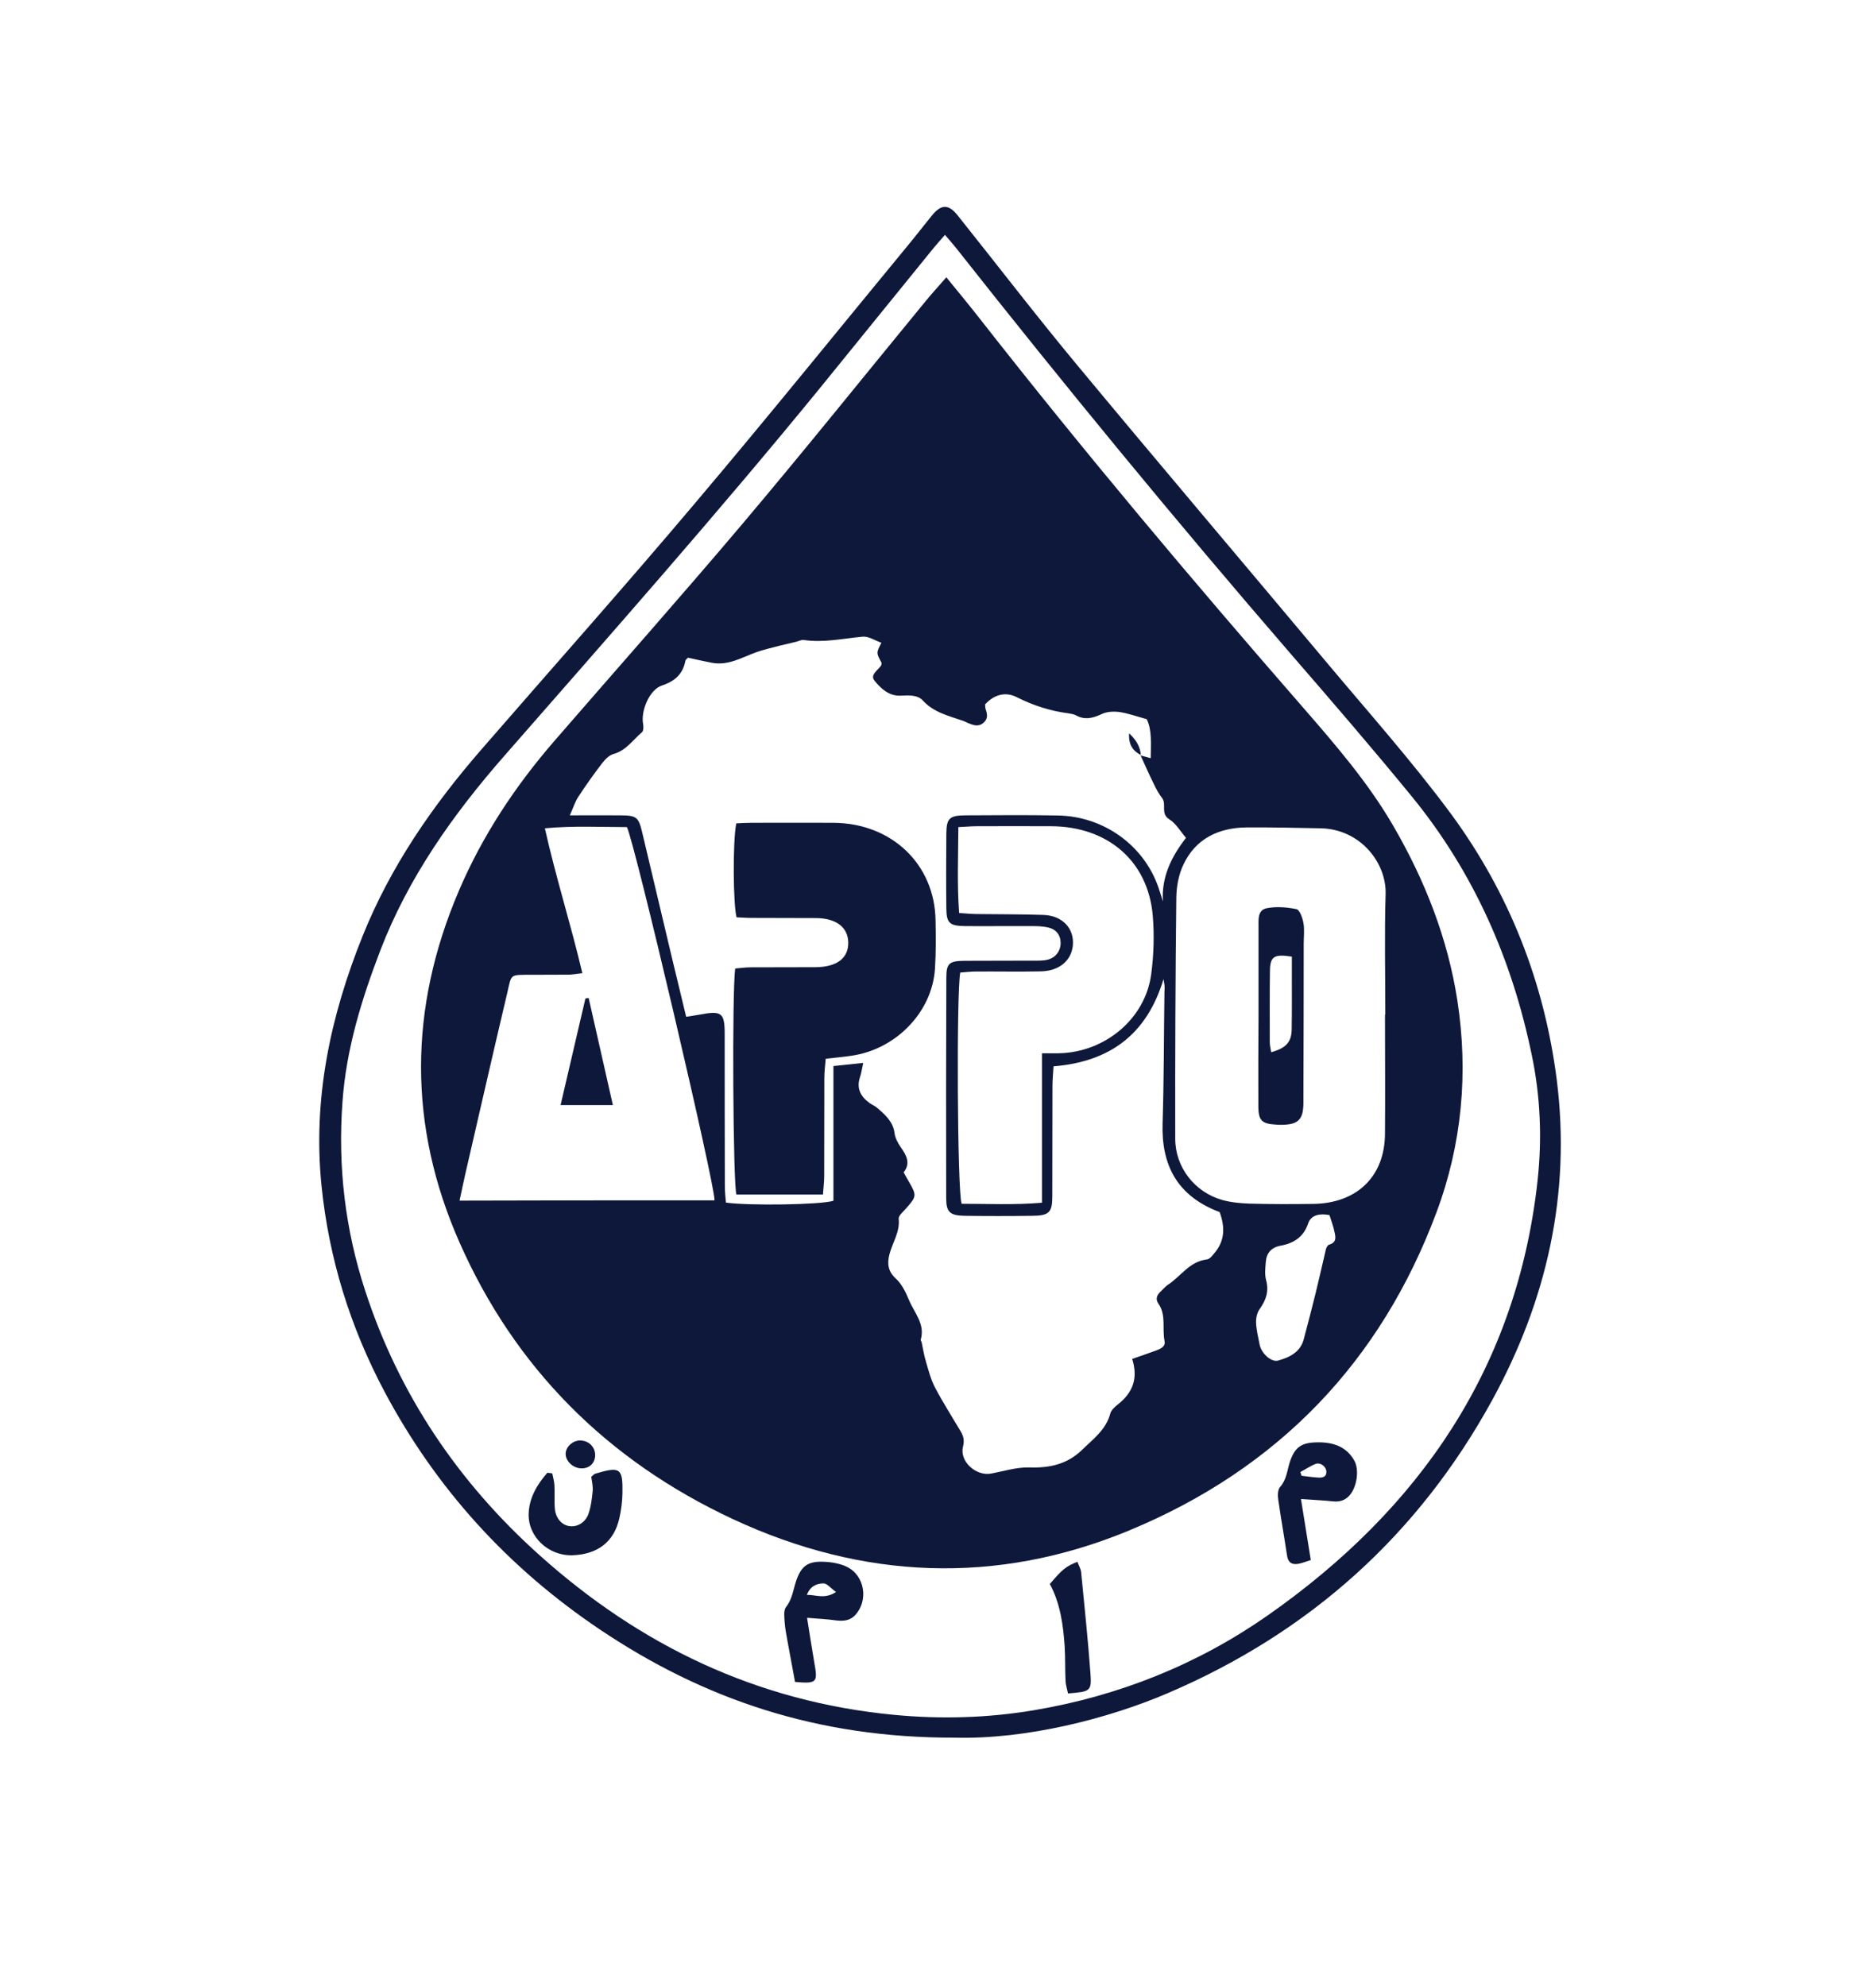 <svg width="68" height="72" viewBox="0 0 68 72" fill="none" xmlns="http://www.w3.org/2000/svg">
<g clip-path="url(#clip0_1597_973)">
<path d="M34.61 62.995C29.628 63.011 25.502 61.597 21.756 59.082C18.402 56.831 15.791 53.943 13.929 50.435C12.688 48.093 11.922 45.615 11.654 42.987C11.335 39.835 11.973 36.845 13.147 33.925C14.159 31.41 15.674 29.213 17.457 27.162C20.029 24.199 22.64 21.268 25.167 18.273C27.845 15.11 30.439 11.893 33.072 8.698C33.313 8.401 33.547 8.099 33.788 7.802C34.123 7.397 34.386 7.397 34.716 7.813C36.147 9.605 37.545 11.429 39.01 13.194C41.989 16.783 45.014 20.346 48.011 23.924C49.554 25.77 51.164 27.572 52.59 29.499C54.714 32.387 55.983 35.636 56.43 39.16C56.945 43.268 56.072 47.138 54.082 50.77C51.427 55.606 47.513 59.168 42.319 61.386C40.167 62.309 37.187 63.065 34.61 62.995ZM34.252 8.515C34.09 8.704 33.956 8.849 33.833 9C32.463 10.684 31.104 12.368 29.735 14.052C26.033 18.586 22.153 22.974 18.296 27.384C16.423 29.521 14.802 31.809 13.784 34.459C13.102 36.24 12.549 38.043 12.414 39.943C12.241 42.28 12.509 44.574 13.242 46.808C14.46 50.543 16.596 53.727 19.559 56.383C23.193 59.643 27.425 61.694 32.413 62.169C34.112 62.331 35.8 62.282 37.472 62.002C40.558 61.483 43.398 60.345 45.937 58.574C51.516 54.672 54.988 49.534 55.731 42.82C55.899 41.287 55.838 39.759 55.525 38.259C54.815 34.81 53.434 31.637 51.164 28.862C49.733 27.114 48.257 25.403 46.775 23.692C42.61 18.872 38.574 13.96 34.638 8.968C34.526 8.828 34.408 8.698 34.252 8.515Z" fill="#0D183B"/>
<path d="M34.302 10.053C34.761 10.614 35.152 11.089 35.532 11.575C39.284 16.368 43.203 21.026 47.206 25.619C48.402 26.995 49.599 28.377 50.51 29.953C51.656 31.928 52.478 34.028 52.825 36.267C53.227 38.88 52.998 41.47 52.064 43.964C50.057 49.334 46.362 53.231 40.933 55.482C36.119 57.479 31.267 57.263 26.565 55.072C21.98 52.934 18.648 49.561 16.652 45.033C14.791 40.812 14.813 36.559 16.63 32.3C17.485 30.298 18.665 28.512 20.096 26.86C22.377 24.226 24.692 21.619 26.939 18.959C29.187 16.298 31.362 13.583 33.57 10.895C33.782 10.636 34.017 10.382 34.302 10.053ZM41.352 27.389C41.453 27.416 41.553 27.443 41.71 27.486C41.716 26.957 41.76 26.466 41.565 26.072C41.173 25.964 40.877 25.856 40.575 25.813C40.368 25.786 40.122 25.797 39.943 25.883C39.619 26.034 39.328 26.115 38.999 25.932C38.92 25.889 38.82 25.878 38.73 25.861C38.071 25.775 37.45 25.576 36.852 25.273C36.438 25.063 36.024 25.187 35.706 25.538C35.717 25.608 35.711 25.667 35.728 25.716C35.795 25.899 35.812 26.067 35.644 26.207C35.454 26.369 35.264 26.282 35.074 26.207C35.023 26.185 34.973 26.153 34.923 26.137C34.397 25.953 33.849 25.835 33.447 25.392C33.262 25.192 32.949 25.203 32.659 25.219C32.228 25.246 31.926 24.96 31.697 24.674C31.529 24.464 31.82 24.302 31.937 24.129C31.954 24.102 31.949 24.059 31.954 24.026C31.759 23.67 31.759 23.67 31.949 23.303C31.719 23.222 31.485 23.06 31.267 23.082C30.556 23.147 29.852 23.309 29.131 23.201C29.047 23.19 28.952 23.244 28.863 23.265C28.667 23.314 28.466 23.357 28.27 23.406C27.985 23.481 27.694 23.546 27.42 23.643C26.889 23.832 26.397 24.145 25.793 24.026C25.514 23.973 25.229 23.908 24.938 23.843C24.904 23.881 24.848 23.913 24.843 23.962C24.748 24.431 24.479 24.69 23.993 24.852C23.535 25.003 23.221 25.781 23.311 26.25C23.328 26.342 23.328 26.493 23.272 26.542C22.942 26.822 22.701 27.206 22.238 27.335C22.081 27.378 21.936 27.529 21.829 27.664C21.522 28.064 21.231 28.474 20.957 28.895C20.845 29.067 20.784 29.267 20.655 29.559C21.337 29.559 21.913 29.553 22.483 29.559C23.07 29.564 23.143 29.613 23.277 30.174C23.646 31.712 24.004 33.256 24.373 34.794C24.535 35.474 24.703 36.149 24.871 36.861C25.061 36.829 25.206 36.813 25.346 36.786C26.162 36.629 26.268 36.71 26.268 37.493C26.268 39.328 26.268 41.163 26.274 42.992C26.274 43.197 26.296 43.408 26.313 43.597C27.141 43.716 29.751 43.678 30.21 43.532C30.21 41.929 30.21 40.299 30.21 38.648C30.596 38.61 30.92 38.572 31.289 38.534C31.244 38.745 31.222 38.901 31.172 39.052C31.037 39.457 31.194 39.754 31.524 39.992C31.613 40.056 31.719 40.094 31.803 40.17C32.088 40.418 32.373 40.666 32.424 41.076C32.446 41.255 32.547 41.443 32.653 41.595C32.865 41.891 33.011 42.183 32.754 42.501C32.832 42.636 32.888 42.75 32.955 42.858C33.229 43.333 33.223 43.376 32.854 43.797C32.748 43.921 32.564 44.066 32.575 44.185C32.625 44.666 32.351 45.043 32.239 45.475C32.156 45.799 32.178 46.085 32.474 46.355C32.692 46.555 32.832 46.852 32.949 47.132C33.139 47.591 33.542 48.001 33.374 48.568C33.369 48.595 33.402 48.633 33.408 48.67C33.458 48.897 33.492 49.129 33.559 49.35C33.654 49.674 33.738 50.009 33.894 50.306C34.179 50.845 34.509 51.364 34.822 51.892C34.928 52.071 34.962 52.227 34.906 52.448C34.772 52.977 35.376 53.528 35.935 53.42C36.388 53.334 36.846 53.188 37.299 53.199C38.042 53.226 38.685 53.085 39.222 52.562C39.625 52.168 40.094 51.828 40.245 51.245C40.279 51.121 40.407 51.002 40.519 50.916C41.073 50.478 41.257 49.96 41.039 49.264C41.274 49.183 41.514 49.102 41.749 49.016C41.956 48.94 42.264 48.865 42.213 48.622C42.118 48.168 42.28 47.677 41.99 47.262C41.872 47.094 41.934 46.954 42.062 46.83C42.157 46.743 42.236 46.641 42.342 46.571C42.806 46.269 43.113 45.734 43.745 45.659C43.851 45.648 43.952 45.513 44.03 45.416C44.41 44.962 44.399 44.466 44.209 43.942C42.672 43.365 42.09 42.242 42.141 40.715C42.191 39.133 42.185 37.552 42.208 35.971C42.208 35.9 42.219 35.825 42.213 35.755C42.213 35.701 42.197 35.652 42.174 35.496C41.57 37.498 40.234 38.491 38.188 38.658C38.171 38.923 38.149 39.15 38.149 39.382C38.143 40.715 38.149 42.042 38.143 43.376C38.143 43.953 38.026 44.072 37.422 44.077C36.606 44.088 35.784 44.088 34.962 44.077C34.425 44.066 34.297 43.937 34.297 43.435C34.291 40.774 34.291 38.113 34.302 35.453C34.302 34.923 34.403 34.837 34.968 34.832C35.806 34.826 36.645 34.832 37.483 34.826C37.651 34.826 37.825 34.832 37.981 34.789C38.266 34.718 38.445 34.47 38.445 34.19C38.445 33.893 38.283 33.682 37.964 33.617C37.785 33.58 37.595 33.574 37.411 33.574C36.611 33.569 35.812 33.58 35.007 33.574C34.414 33.569 34.308 33.472 34.302 32.921C34.291 32.02 34.297 31.124 34.302 30.223C34.308 29.667 34.414 29.564 34.99 29.559C36.108 29.553 37.226 29.543 38.339 29.564C40.011 29.591 41.47 30.649 41.995 32.187C42.051 32.349 42.101 32.516 42.152 32.684C42.096 31.793 42.459 31.059 42.99 30.374C42.772 30.12 42.621 29.85 42.386 29.704C42.051 29.494 42.297 29.165 42.124 28.933C42.001 28.776 41.906 28.598 41.822 28.42C41.654 28.08 41.503 27.74 41.347 27.394L41.352 27.389ZM50.202 36.78C50.208 36.78 50.214 36.78 50.214 36.78C50.214 35.323 50.18 33.866 50.225 32.414C50.258 31.275 49.308 30.055 47.865 30.028C46.971 30.012 46.076 29.99 45.188 29.996C44.153 30.007 43.331 30.417 42.895 31.345C42.722 31.707 42.644 32.139 42.638 32.543C42.605 35.458 42.593 38.367 42.599 41.282C42.599 42.323 43.309 43.224 44.31 43.505C44.628 43.592 44.969 43.624 45.299 43.635C46.06 43.656 46.826 43.656 47.592 43.645C49.185 43.629 50.197 42.647 50.202 41.098C50.214 39.657 50.202 38.216 50.202 36.78ZM25.899 43.516C25.939 43.036 22.998 30.503 22.724 29.985C21.773 29.985 20.801 29.931 19.75 30.028C20.152 31.826 20.694 33.515 21.108 35.28C20.918 35.301 20.778 35.328 20.633 35.334C20.186 35.339 19.738 35.334 19.291 35.339C18.458 35.344 18.553 35.28 18.38 36.025C17.866 38.194 17.373 40.369 16.87 42.544C16.798 42.858 16.736 43.165 16.658 43.527C19.783 43.516 22.841 43.516 25.899 43.516ZM37.769 38.184C38.059 38.184 38.227 38.189 38.389 38.184C40.061 38.146 41.514 36.931 41.727 35.323C41.822 34.616 41.844 33.882 41.783 33.175C41.604 31.205 40.145 29.958 38.087 29.953C37.193 29.947 36.304 29.953 35.409 29.953C35.208 29.953 35.012 29.974 34.738 29.985C34.733 31.038 34.688 32.047 34.766 33.099C35.018 33.115 35.219 33.137 35.42 33.137C36.22 33.148 37.019 33.142 37.819 33.169C38.512 33.191 38.948 33.661 38.887 34.281C38.831 34.832 38.389 35.204 37.718 35.215C36.936 35.231 36.153 35.215 35.376 35.22C35.18 35.22 34.984 35.247 34.806 35.258C34.666 35.992 34.699 43.197 34.856 43.64C35.789 43.64 36.745 43.689 37.769 43.602C37.769 42.679 37.769 41.805 37.769 40.925C37.769 40.04 37.769 39.15 37.769 38.184ZM48.19 44.05C47.837 43.986 47.525 44.039 47.418 44.352C47.251 44.844 46.904 45.07 46.412 45.162C46.065 45.227 45.903 45.443 45.881 45.761C45.864 45.972 45.836 46.204 45.892 46.404C46.004 46.808 45.892 47.132 45.657 47.461C45.562 47.591 45.523 47.791 45.529 47.953C45.54 48.217 45.607 48.476 45.657 48.74C45.719 49.07 46.088 49.399 46.334 49.323C46.753 49.205 47.133 49.016 47.256 48.557C47.407 47.985 47.558 47.418 47.698 46.841C47.826 46.322 47.938 45.804 48.061 45.286C48.078 45.227 48.123 45.141 48.173 45.124C48.464 45.043 48.413 44.838 48.369 44.649C48.335 44.466 48.262 44.282 48.19 44.05Z" fill="#0D183B"/>
<path d="M47.156 54.343C47.279 55.115 47.396 55.816 47.513 56.556C47.34 56.61 47.212 56.664 47.072 56.691C46.826 56.739 46.686 56.642 46.652 56.394C46.552 55.719 46.429 55.044 46.334 54.37C46.311 54.219 46.311 54.008 46.401 53.906C46.636 53.641 46.652 53.323 46.747 53.02C46.915 52.502 47.139 52.313 47.653 52.292C48.24 52.265 48.771 52.395 49.084 52.94C49.28 53.28 49.185 53.911 48.917 54.213C48.76 54.391 48.559 54.456 48.318 54.429C47.955 54.391 47.586 54.375 47.156 54.343ZM47.133 53.366C47.15 53.409 47.161 53.458 47.178 53.501C47.374 53.523 47.575 53.555 47.77 53.566C47.927 53.577 48.084 53.555 48.078 53.35C48.072 53.172 47.871 53.01 47.692 53.069C47.497 53.145 47.318 53.269 47.133 53.366Z" fill="#0D183B"/>
<path d="M29.254 58.65C29.355 59.281 29.433 59.794 29.522 60.307C29.645 60.998 29.606 61.041 28.818 60.976C28.728 60.501 28.639 60.01 28.549 59.519C28.51 59.287 28.46 59.06 28.443 58.828C28.432 58.634 28.393 58.385 28.494 58.256C28.723 57.964 28.751 57.63 28.857 57.317C29.041 56.772 29.282 56.588 29.886 56.62C30.16 56.631 30.45 56.685 30.691 56.799C31.351 57.117 31.49 58.029 30.993 58.558C30.808 58.752 30.584 58.774 30.327 58.747C30.014 58.704 29.684 58.682 29.254 58.65ZM30.305 57.716C30.109 57.576 29.981 57.403 29.852 57.403C29.612 57.403 29.366 57.5 29.248 57.819C29.584 57.813 29.88 57.986 30.305 57.716Z" fill="#0D183B"/>
<path d="M20.018 53.415C20.046 53.56 20.09 53.701 20.096 53.846C20.113 54.132 20.085 54.424 20.113 54.705C20.146 55.044 20.364 55.287 20.633 55.325C20.907 55.368 21.203 55.217 21.326 54.893C21.421 54.629 21.455 54.337 21.483 54.057C21.499 53.884 21.455 53.706 21.432 53.539C21.494 53.49 21.533 53.436 21.578 53.425C22.483 53.156 22.578 53.22 22.562 54.132C22.556 54.435 22.517 54.742 22.45 55.039C22.26 55.892 21.667 56.351 20.75 56.383C19.878 56.41 19.129 55.708 19.163 54.866C19.185 54.289 19.47 53.819 19.839 53.393C19.895 53.398 19.956 53.404 20.018 53.415Z" fill="#0D183B"/>
<path d="M38.054 57.425C38.507 56.891 38.641 56.782 39.054 56.621C39.099 56.75 39.178 56.874 39.189 57.004C39.306 58.218 39.435 59.427 39.524 60.642C39.574 61.316 39.53 61.327 38.713 61.392C38.685 61.252 38.635 61.106 38.624 60.955C38.602 60.523 38.618 60.091 38.59 59.665C38.535 58.898 38.434 58.132 38.054 57.425Z" fill="#0D183B"/>
<path d="M21.058 53.231C20.75 53.22 20.482 52.945 20.504 52.675C20.527 52.432 20.773 52.216 21.035 52.222C21.354 52.227 21.589 52.475 21.572 52.783C21.555 53.064 21.343 53.247 21.058 53.231Z" fill="#0D183B"/>
<path d="M26.688 29.85C26.895 29.839 27.073 29.829 27.258 29.829C28.242 29.829 29.232 29.823 30.215 29.829C32.323 29.845 33.877 31.329 33.911 33.358C33.922 33.952 33.928 34.546 33.889 35.134C33.782 36.699 32.469 38.049 30.853 38.275C30.562 38.319 30.266 38.345 29.93 38.383C29.908 38.632 29.88 38.858 29.88 39.085C29.875 40.272 29.88 41.454 29.875 42.642C29.875 42.852 29.846 43.063 29.83 43.306C28.751 43.306 27.722 43.306 26.693 43.306C26.57 42.901 26.531 35.955 26.649 35.112C26.828 35.096 27.023 35.069 27.213 35.069C27.996 35.064 28.773 35.069 29.556 35.064C30.338 35.059 30.758 34.735 30.747 34.163C30.735 33.617 30.311 33.288 29.578 33.283C28.796 33.277 28.018 33.283 27.236 33.277C27.051 33.277 26.872 33.261 26.699 33.256C26.576 32.819 26.554 30.525 26.688 29.85Z" fill="#0D183B"/>
<path d="M41.364 27.378C41.067 27.227 40.9 27 40.928 26.585C41.201 26.844 41.336 27.087 41.352 27.389L41.364 27.378Z" fill="#0D183B"/>
<path d="M45.618 36.796C45.618 35.733 45.618 34.675 45.618 33.612C45.618 33.342 45.579 32.997 45.909 32.927C46.255 32.856 46.647 32.889 46.993 32.959C47.111 32.986 47.211 33.272 47.245 33.456C47.29 33.698 47.256 33.958 47.256 34.211C47.256 36.062 47.251 37.914 47.245 39.765C47.245 39.927 47.251 40.089 47.228 40.251C47.178 40.596 46.999 40.742 46.63 40.769C46.501 40.78 46.367 40.78 46.239 40.769C45.747 40.742 45.618 40.623 45.612 40.137C45.607 39.026 45.612 37.914 45.618 36.796ZM46.826 34.681C46.177 34.578 46.037 34.675 46.032 35.21C46.02 36.068 46.026 36.926 46.026 37.789C46.026 37.908 46.06 38.027 46.077 38.146C46.608 38 46.809 37.784 46.82 37.336C46.831 36.656 46.826 35.976 46.826 35.296C46.826 35.091 46.826 34.88 46.826 34.681Z" fill="#0D183B"/>
<path d="M21.337 36.181C21.628 37.455 21.913 38.734 22.215 40.062C21.572 40.062 20.991 40.062 20.32 40.062C20.627 38.734 20.924 37.466 21.22 36.197C21.259 36.192 21.298 36.187 21.337 36.181Z" fill="#0D183B"/>
</g>
<defs>
<clipPath id="clip0_1597_973">
<rect width="45" height="55.5" fill="white" transform="translate(11.576 7.5)"/>
</clipPath>
</defs>
</svg>
